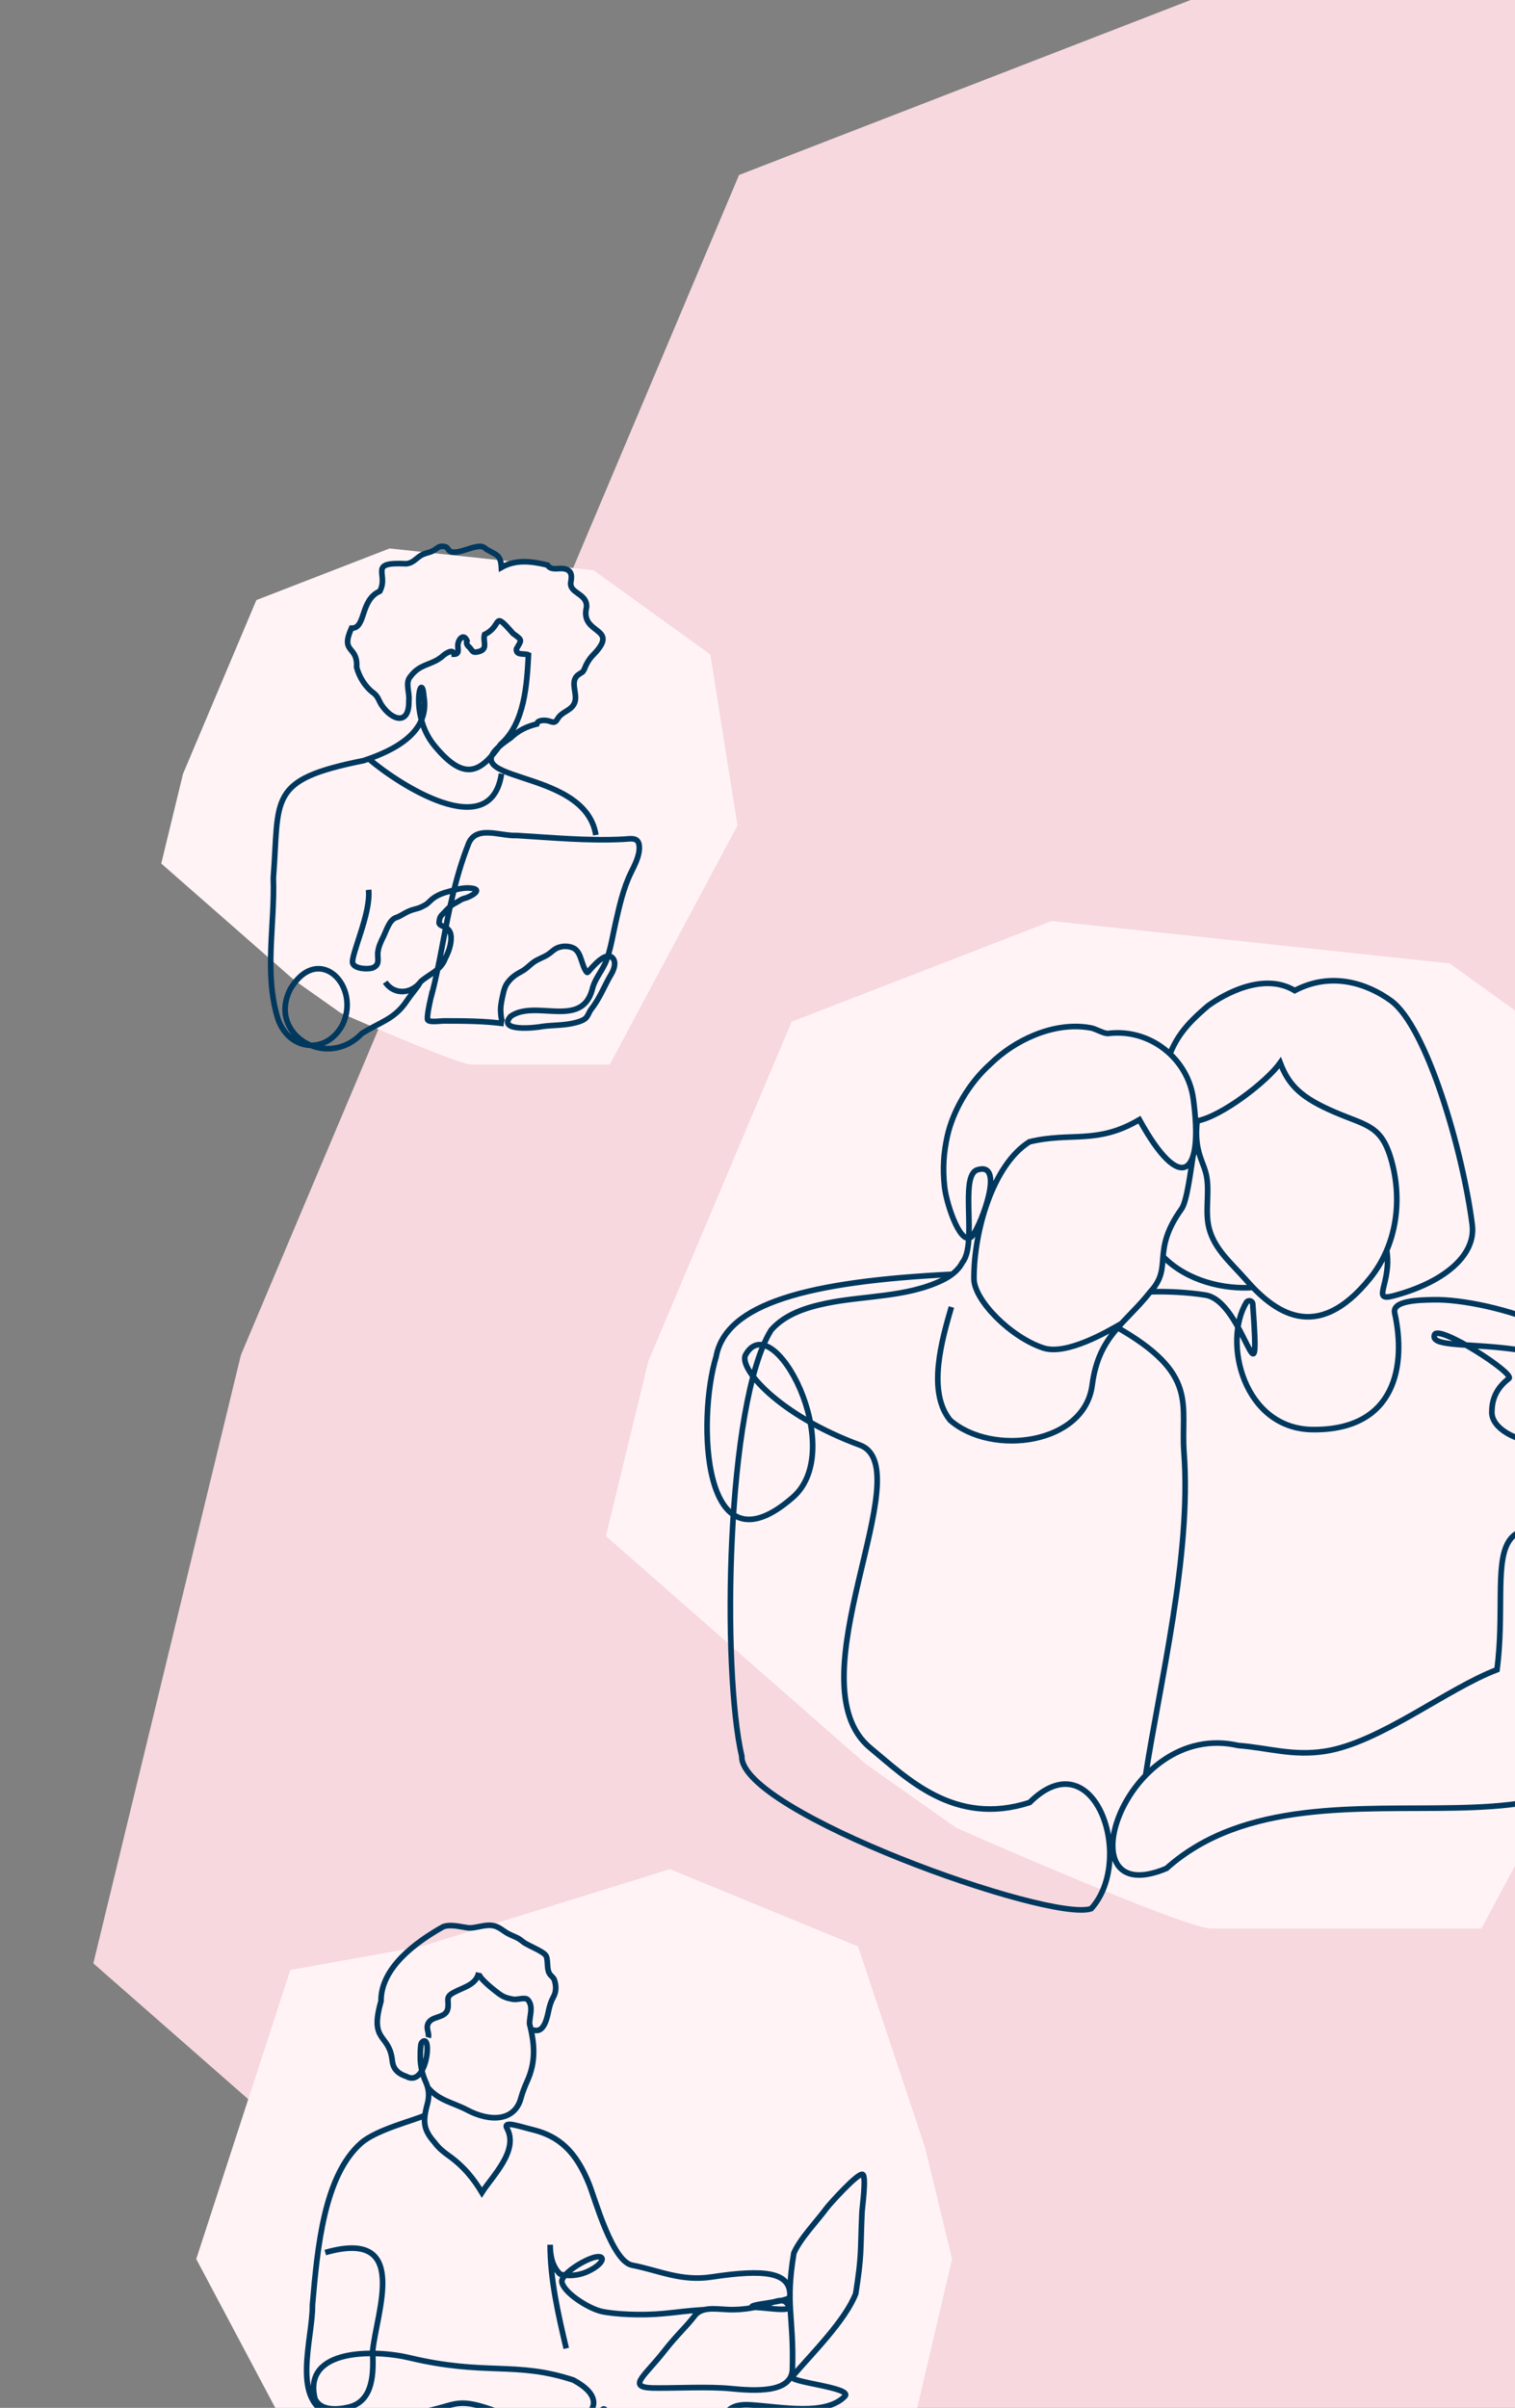 <svg width="404" height="642" viewBox="0 0 404 642" fill="none" xmlns="http://www.w3.org/2000/svg">
<rect x="0" y="0" width="404" height="642" fill="#808080" stroke="none"/>
<path d="M24.887 523.485L265.957 734.864L349.594 793.854C420.112 824.987 566.066 887.254 585.745 887.254H836.656L1067.89 454.664L1018.69 144.97L807.137 -7.42L438.151 -46.746L197.08 46.654L64.245 361.264L24.887 523.485Z" fill="#F6D8DE"/>
<g clip-path="url(#clip0_8390_65499)">
<path d="M253.892 602.318L240.455 659.676L194.768 651.61C181.928 657.285 155.353 668.638 151.769 668.638C148.186 668.638 96.528 659.676 82.792 659.676L52.334 602.318L77.417 525.244L112.354 518.97L178.644 498.356L228.809 518.97L246.726 572.743L253.892 602.318Z" fill="#FFF3F6"/>
<path d="M113.314 564.007C110.49 565.337 100.334 567.819 96.279 571.414C86.365 580.204 84.644 599.298 83.316 614.624C83.465 623.354 77.258 640.892 88.702 643.868C93.446 643.505 98.143 643.727 102.9 644.057C126.137 643.178 116.289 635.745 141.336 646.608C149.832 649.758 167.037 642.234 152.92 634.593C137.445 629.483 129.504 633.507 109.147 628.636C100.11 626.473 80.671 626.04 83.982 639.544C85.443 642.904 90.099 642.499 93 641.808C99.77 640.199 99.61 632.247 99.358 626.956C100.418 616.234 109.49 594.065 86.738 600.589M114.029 556.499C116.797 559.981 120.796 560.612 124.394 562.482C130.868 565.953 137.279 565.466 138.903 559.445C139.323 557.887 139.916 556.377 140.58 554.903C142.852 549.873 142.667 545.25 141.217 539.657C141.138 537.604 142.365 535.021 140.752 533.194C140.058 532.409 137.953 533.247 136.943 533.075C134.998 532.745 134.164 532.442 132.611 531.244C131.745 530.576 127.397 527.239 127.662 525.968C126.96 529.271 123.62 529.798 120.936 531.287C118.663 532.5 119.766 533.312 119.437 535.419C118.95 538.537 114.525 537.117 113.969 540.161C113.784 541.178 114.505 542.263 114.21 543.257M134.099 645.742C133.692 653.567 154.027 651.143 159.454 648.202C163.325 646.102 161.587 640.683 160.451 642.749C158.09 647.043 180.957 648.25 185.336 647.752C195.457 646.603 191.157 640.608 200.279 641.213C208.575 641.761 220.125 644.171 225.278 638.936C227.624 636.553 209.986 635.164 211.281 633.654C216.624 627.421 225.446 618.687 228.199 611.52C229.835 600.961 229.391 600.804 229.852 590.023C229.852 589.048 231.112 580.29 230.041 579.765C228.82 579.168 221.043 587.893 220.427 588.737C217.947 592.133 213.367 596.848 211.688 600.741C209.347 614.898 211.729 617.365 211.311 631.719C211.122 638.189 201.026 637.471 194.675 636.849C189.231 636.316 180.448 636.739 175.538 636.708C166.477 636.829 171.501 634.095 177.191 626.786C180.579 622.434 183.074 620.359 185.506 617.119C187.874 614.732 191.786 615.884 195.626 615.813C205.764 615.628 208.205 611.151 210.379 614.844C211.501 616.75 202.401 614.913 200.677 615.243C198.907 614.292 210.564 613.842 210.646 612.323C211.006 605.675 203.756 604.996 189.822 607.095C181.564 608.34 175.825 605.369 168.537 603.956C163.308 602.943 158.7 586.441 157.194 582.604C153.581 573.4 148.908 569.602 142.331 567.903C138.662 567.047 133.992 565.255 135.207 567.506C138.399 573.424 131.288 580.2 128.502 584.58C126.339 580.988 123.734 577.617 119.452 574.605C118.086 573.644 116.813 572.524 115.828 571.166C112.476 567.394 112.898 565.027 114.092 560.461C114.522 558.544 114.286 556.797 113.566 555.19C112.64 553.126 112.097 550.911 112.077 548.649C112.066 547.496 112.092 546.342 112.228 545.241C112.273 544.875 112.45 544.53 112.749 544.315C115.283 542.498 113.773 556.724 108.307 553.606C105.636 552.721 104.778 551.161 104.599 549.409C103.843 542.037 98.399 544.668 101.609 533.553C101.51 524.77 110.735 517.889 118.2 513.707C120.331 512.951 122.953 513.815 125.126 514.043C127.352 514.048 129.681 512.876 131.956 513.533C133.274 513.914 134.252 514.88 135.424 515.519C136.31 516.002 137.273 516.332 138.16 516.803C138.878 517.183 139.399 517.764 140.108 518.165C141.573 518.996 143.139 519.623 144.554 520.526C145.739 521.28 145.828 521.694 145.946 522.986C146.036 523.975 145.985 525.375 146.547 526.263C146.943 526.89 147.585 527.179 147.84 527.944C148.359 529.499 148.346 531.072 147.566 532.476C146.898 533.678 146.562 534.814 146.284 536.149C145.968 537.666 145.218 541.591 142.921 541.376C142.445 541.331 142.417 541.337 141.943 541.225M187.954 615.811C182.361 616.171 181.73 616.414 176.848 616.871C170.969 617.421 163.859 617.052 160.425 616.289C157 615.527 150.382 611.363 149.832 608.452C149.539 606.903 153.445 603.898 157.088 602.351C161.772 600.362 161.794 603.331 156.642 605.675C153.193 607.245 149.647 606.631 149.261 606.242C146.978 603.951 146.709 600.675 146.709 598.497C146.709 607.793 148.859 617.112 150.998 626.146" stroke="#01385E" stroke-width="1.5" stroke-miterlimit="10"/>
</g>
<g clip-path="url(#clip1_8390_65499)">
<path d="M43 230.244L78.517 261.386L90.839 270.077C101.228 274.664 122.732 283.837 125.631 283.837H162.598L196.665 220.105L189.417 174.479L158.248 152.028L103.886 146.234L68.369 159.995L48.798 206.345L43 230.244Z" fill="#FFF3F6"/>
<path d="M111.927 262.087C111.539 262.965 109.888 264.776 108.413 266.956C105.119 271.821 101.416 272.447 96.474 275.571C87.037 285.436 71.002 275.623 77.564 263.463C85.106 251.377 96.317 262.905 91.329 273.242C87.046 281.29 77.036 280.225 74.108 271.63C70.347 259.574 73.331 246.393 72.89 234.111C74.535 212.578 71.205 207.952 96.953 202.799C104.72 200.242 114.766 195.438 113.023 185.652C112.478 178.054 109.037 190.459 115.777 198.715C124 208.789 128.277 205.76 133.521 198.449C139.916 192.852 140.5 182.522 140.922 174.607C139.837 174.107 137.569 174.881 137.709 173.037C139.062 170.554 139.48 170.828 136.81 168.898C131.145 162.454 134.176 166.822 129.216 169.177C128.648 171.077 130.449 173.234 127.277 173.824C126.064 174.05 126.08 173.665 125.304 172.726C124.687 172.135 124.215 171.674 124.536 170.829C123.562 168.644 122.107 170.608 122.093 172.1C122.083 173.153 122.567 174.402 121.083 174.433C120.841 172.865 118.853 174.259 118.317 174.679C115.273 177.539 112.105 176.712 109.387 180.457C107.977 182.095 109.31 184.77 109.027 186.826C109.188 193.518 104.511 192.166 101.69 187.883C101.001 186.742 100.789 185.681 99.645 184.798C97.424 183.169 95.819 180.588 95.106 177.92C95.463 171.947 90.657 174.353 93.718 167.488C97.66 167.606 95.927 159.988 101.29 157.632C103.794 152.96 97.875 149.792 108.33 150.309C110.45 150.105 111.124 148.481 112.937 147.755C114.276 147.218 114.963 147.294 116.146 146.434C116.914 145.877 117.241 145.605 118.205 145.679C119.656 145.79 119.23 146.632 120.184 147.063C121.709 147.753 125.222 146.097 126.76 145.837C128.298 145.576 128.614 145.545 129.708 146.439C132.35 148.051 133.513 147.788 133.706 151.289C137.589 149.099 141.805 149.639 145.983 150.657C146.889 152.117 148.74 151.473 150.103 151.595C152.327 151.813 152.597 153.28 152.237 155.087C151.614 158.315 156.698 158.099 156.409 161.916C154.604 169.291 165.298 167.094 158.465 174.325C157.3 175.455 156.547 176.621 155.951 178.101C155.402 179.461 155.19 179.178 154.191 179.925C151.707 181.785 154.369 185.282 153.095 187.671C152.057 189.622 149.816 189.737 148.72 191.627C147.839 193.146 147.294 192.392 145.948 192.145C145.119 191.992 143.375 191.95 143.137 193.045C140.34 193.734 138.238 194.787 136.092 196.803C117.298 209.395 155.891 203.751 158.901 222.632M133.728 206.302C130.912 225.167 106.256 209.079 98.431 202.41M102.733 261.868C105.174 265.465 109.787 264.985 112.244 261.683C114.637 259.6 117.6 258.743 118.764 255.45C119.652 253.789 120.389 251.639 120.278 249.697C120.233 248.923 119.949 248.193 119.364 247.668C118.603 246.988 118.187 247.164 117.396 246.567C116.911 246.2 117.127 245.79 117.194 245.278C117.317 244.337 117.749 244.043 118.391 243.377C119.252 242.48 120.196 241.365 121.311 240.837C122.322 240.359 122.9 239.74 123.986 239.487C125.329 239.175 129.498 236.992 125.075 236.765C123.184 236.667 121.053 237.315 119.22 237.823C117.606 238.27 116.015 238.945 114.801 240.126C113.733 241.166 113.703 241.159 112.344 241.834C111.375 242.317 110.316 242.398 109.154 242.9C107.442 243.639 106.94 244.222 105.627 244.654C103.64 245.309 102.91 248.668 101.869 250.472C101.196 252.056 101 252.289 100.736 253.99C100.671 255.79 101.308 257.157 99.511 258.003C98.413 258.503 94.668 258.413 94.073 256.872C93.35 255.003 98.993 243.523 98.285 237.247M114.838 266.269C116.134 261.592 117.169 256.222 118.015 251.756C119.723 242.751 121.461 233.878 124.787 225.361C126.653 219.725 133.429 223.017 137.784 222.765C147.256 223.33 156.741 224.247 166.214 223.763C168.189 223.662 170.255 223.08 170.47 225.605C170.676 228.023 169.216 230.705 168.199 232.796C166.217 236.869 165.189 241.513 164.188 245.898C163.414 249.289 162.91 252.763 161.718 256.044C160.682 258.852 158.573 260.888 157.919 263.863C155.022 274.368 142.748 266.378 136.174 270.981C132.525 275.125 142.626 274.087 144.718 273.668C147.286 273.32 149.905 273.419 152.454 272.901C153.546 272.679 154.89 272.351 155.841 271.745C156.793 271.139 157.02 269.869 157.703 269.006C159.986 266.124 161.17 262.807 163.025 259.695C163.693 258.577 164.442 256.556 163.354 255.41C161.575 253.536 158.182 257.635 157.155 258.775C156.596 259.395 156.61 259.506 156.147 258.753C155.725 258.065 155.469 257.288 155.215 256.527C154.734 255.085 154.286 253.348 152.74 252.701C151.516 252.188 150.06 252.203 148.813 252.661C147.795 253.035 147.159 253.79 146.293 254.389C145.085 255.225 143.628 255.633 142.414 256.468C141.294 257.239 140.438 258.277 139.224 258.933C137.612 259.805 136.552 260.464 135.432 261.922C134.648 262.944 134.402 263.897 134.129 265.138C133.832 266.488 133.51 267.858 133.504 269.25C133.503 269.812 133.632 272.827 134.368 272.932C129.36 272.218 123.479 272.205 118.234 272.205C117.358 272.205 114.081 272.734 113.994 271.758C113.898 270.665 114.43 268.05 114.837 266.266L114.838 266.269Z" stroke="#01385E" stroke-width="1.5" stroke-miterlimit="10"/>
</g>
<g clip-path="url(#clip2_8390_65499)">
<path d="M161.57 409.567L230.909 470.364L254.965 487.331C275.248 496.286 317.229 514.195 322.89 514.195H395.059L461.568 389.772L447.418 300.697L386.568 256.867L280.437 245.556L211.098 272.42L172.89 362.908L161.57 409.567Z" fill="#FFF3F6"/>
<path d="M311.888 281.209C313.832 276.487 316.121 273.279 322.166 268.154C326.61 264.959 337.019 259.162 345.266 264.112C354.907 259.037 364.432 262.106 370.916 266.806C380.41 273.69 390.035 306.609 392.591 326.526C393.677 334.984 384.516 342.123 371.477 345.534C365.544 347.087 371.177 342.087 369.782 333.392M253.707 348.484C251.157 357.248 247.166 371.109 253.394 378.687C264.61 388.42 289.221 385.048 291.246 369.312C292.941 356.137 300.099 352.898 306.752 344.426C312.985 337.676 306.752 333.94 315.107 322.273C316.56 320.242 317.619 311.359 318.119 308.326M299.055 352.892C295.421 355.001 284.382 361.462 278.194 359.401C269.374 356.462 259.744 346.612 259.719 340.954C259.663 328.559 264.624 310.651 274.51 304.445C285.607 301.745 292.507 305.245 303.835 298.542C314.902 318.631 321.035 313.695 318.205 292.92C316.746 282.22 306.644 274.156 295.527 275.548C294.48 275.679 292.169 274.315 291.005 274.087C289.363 273.767 287.685 273.651 286.013 273.701C282.51 273.809 279.052 274.662 275.819 275.987C271.477 277.767 267.477 280.392 264.116 283.667C258.216 288.948 254.055 296.392 252.602 302.99C251.644 307.345 251.344 311.506 251.874 316.404C252.402 321.301 256.505 333.334 259.441 329.323C261.785 326.117 268.069 309.59 260.641 311.904C255.71 313.44 260.738 331.587 256.624 336.62C255.46 338.851 253.382 340.331 251.157 341.395C241.705 345.923 230.521 345.404 220.432 347.479C215.071 348.581 209.366 350.37 205.641 354.623C193.61 373.945 192.471 445.387 197.813 468.298C197.382 483.051 280.002 512.687 290.988 508.901C302.891 495.712 291.788 463.454 274.569 480.598C254.519 487.067 241.805 474.062 232.077 466.04C210.941 448.615 245.871 391.412 229.296 385.295C207.516 377.259 196.852 364.734 198.83 361.217C206.202 348.115 226.113 386.331 211.466 399.187C186.991 420.67 185.952 378.101 190.96 361.756C193.557 347.531 215.477 341.654 254.013 339.754M297.457 353.67C320.01 366.373 314.769 374.429 315.735 387.329C317.777 414.584 309.188 449.162 305.491 473.37M437.155 417.012C390.11 394.776 403.005 415.54 399.207 445.187C385.741 450.306 367.944 464.67 353.344 466.934C344.674 468.279 338.274 466.023 330.177 465.39C299.705 458.415 283.03 509.965 311.063 498.167C352.324 461.295 434.019 509.531 437.257 445.545C438.502 420.995 447.644 393.248 430.705 372.354C415.557 353.667 380.33 361.776 382.549 355.867C383.602 353.067 404.002 366.162 402.391 367.537C398.521 370.476 397.827 373.817 397.824 376.576C397.819 384.951 422.791 390.94 428.61 373.481C434.044 357.184 397.188 346.192 382.202 346.548C378.705 346.631 371.157 346.681 371.919 350.095C374.957 363.712 372.424 381.356 350.102 381.17C331.655 381.015 325.971 357.89 332.36 347.273C332.824 346.504 333.999 346.776 334.063 347.673C336.299 378.073 331.938 346.987 321.48 345.306C316.519 344.509 311.005 344.295 306.744 344.429M310.221 335.098C316.735 341.695 326.58 343.812 334.132 343.281M319.232 298.862C318.31 307.656 321.244 309.706 321.863 314.273C322.449 318.598 321.344 323.201 322.405 327.423C323.832 333.092 328.316 336.731 332.185 341.156C339.569 349.595 350.96 358.667 365.366 340.79C372.274 332.217 374.03 320.554 371.149 309.787C368.535 300.017 364.596 300.226 356.069 296.581C347.202 292.792 343.732 289.567 341.385 283.367C337.866 288.367 325.702 297.715 319.232 298.862Z" stroke="#01385E" stroke-width="1.5" stroke-miterlimit="10"/>
</g>
<defs>
<clipPath id="clip0_8390_65499">
<rect width="201.558" height="201.558" fill="white" transform="translate(52.334 482.515)"/>
</clipPath>
<clipPath id="clip1_8390_65499">
<rect width="153.667" height="153.667" fill="white" transform="translate(43 138)"/>
</clipPath>
<clipPath id="clip2_8390_65499">
<rect width="300" height="300" fill="white" transform="translate(161.57 230)"/>
</clipPath>
</defs>
</svg>
